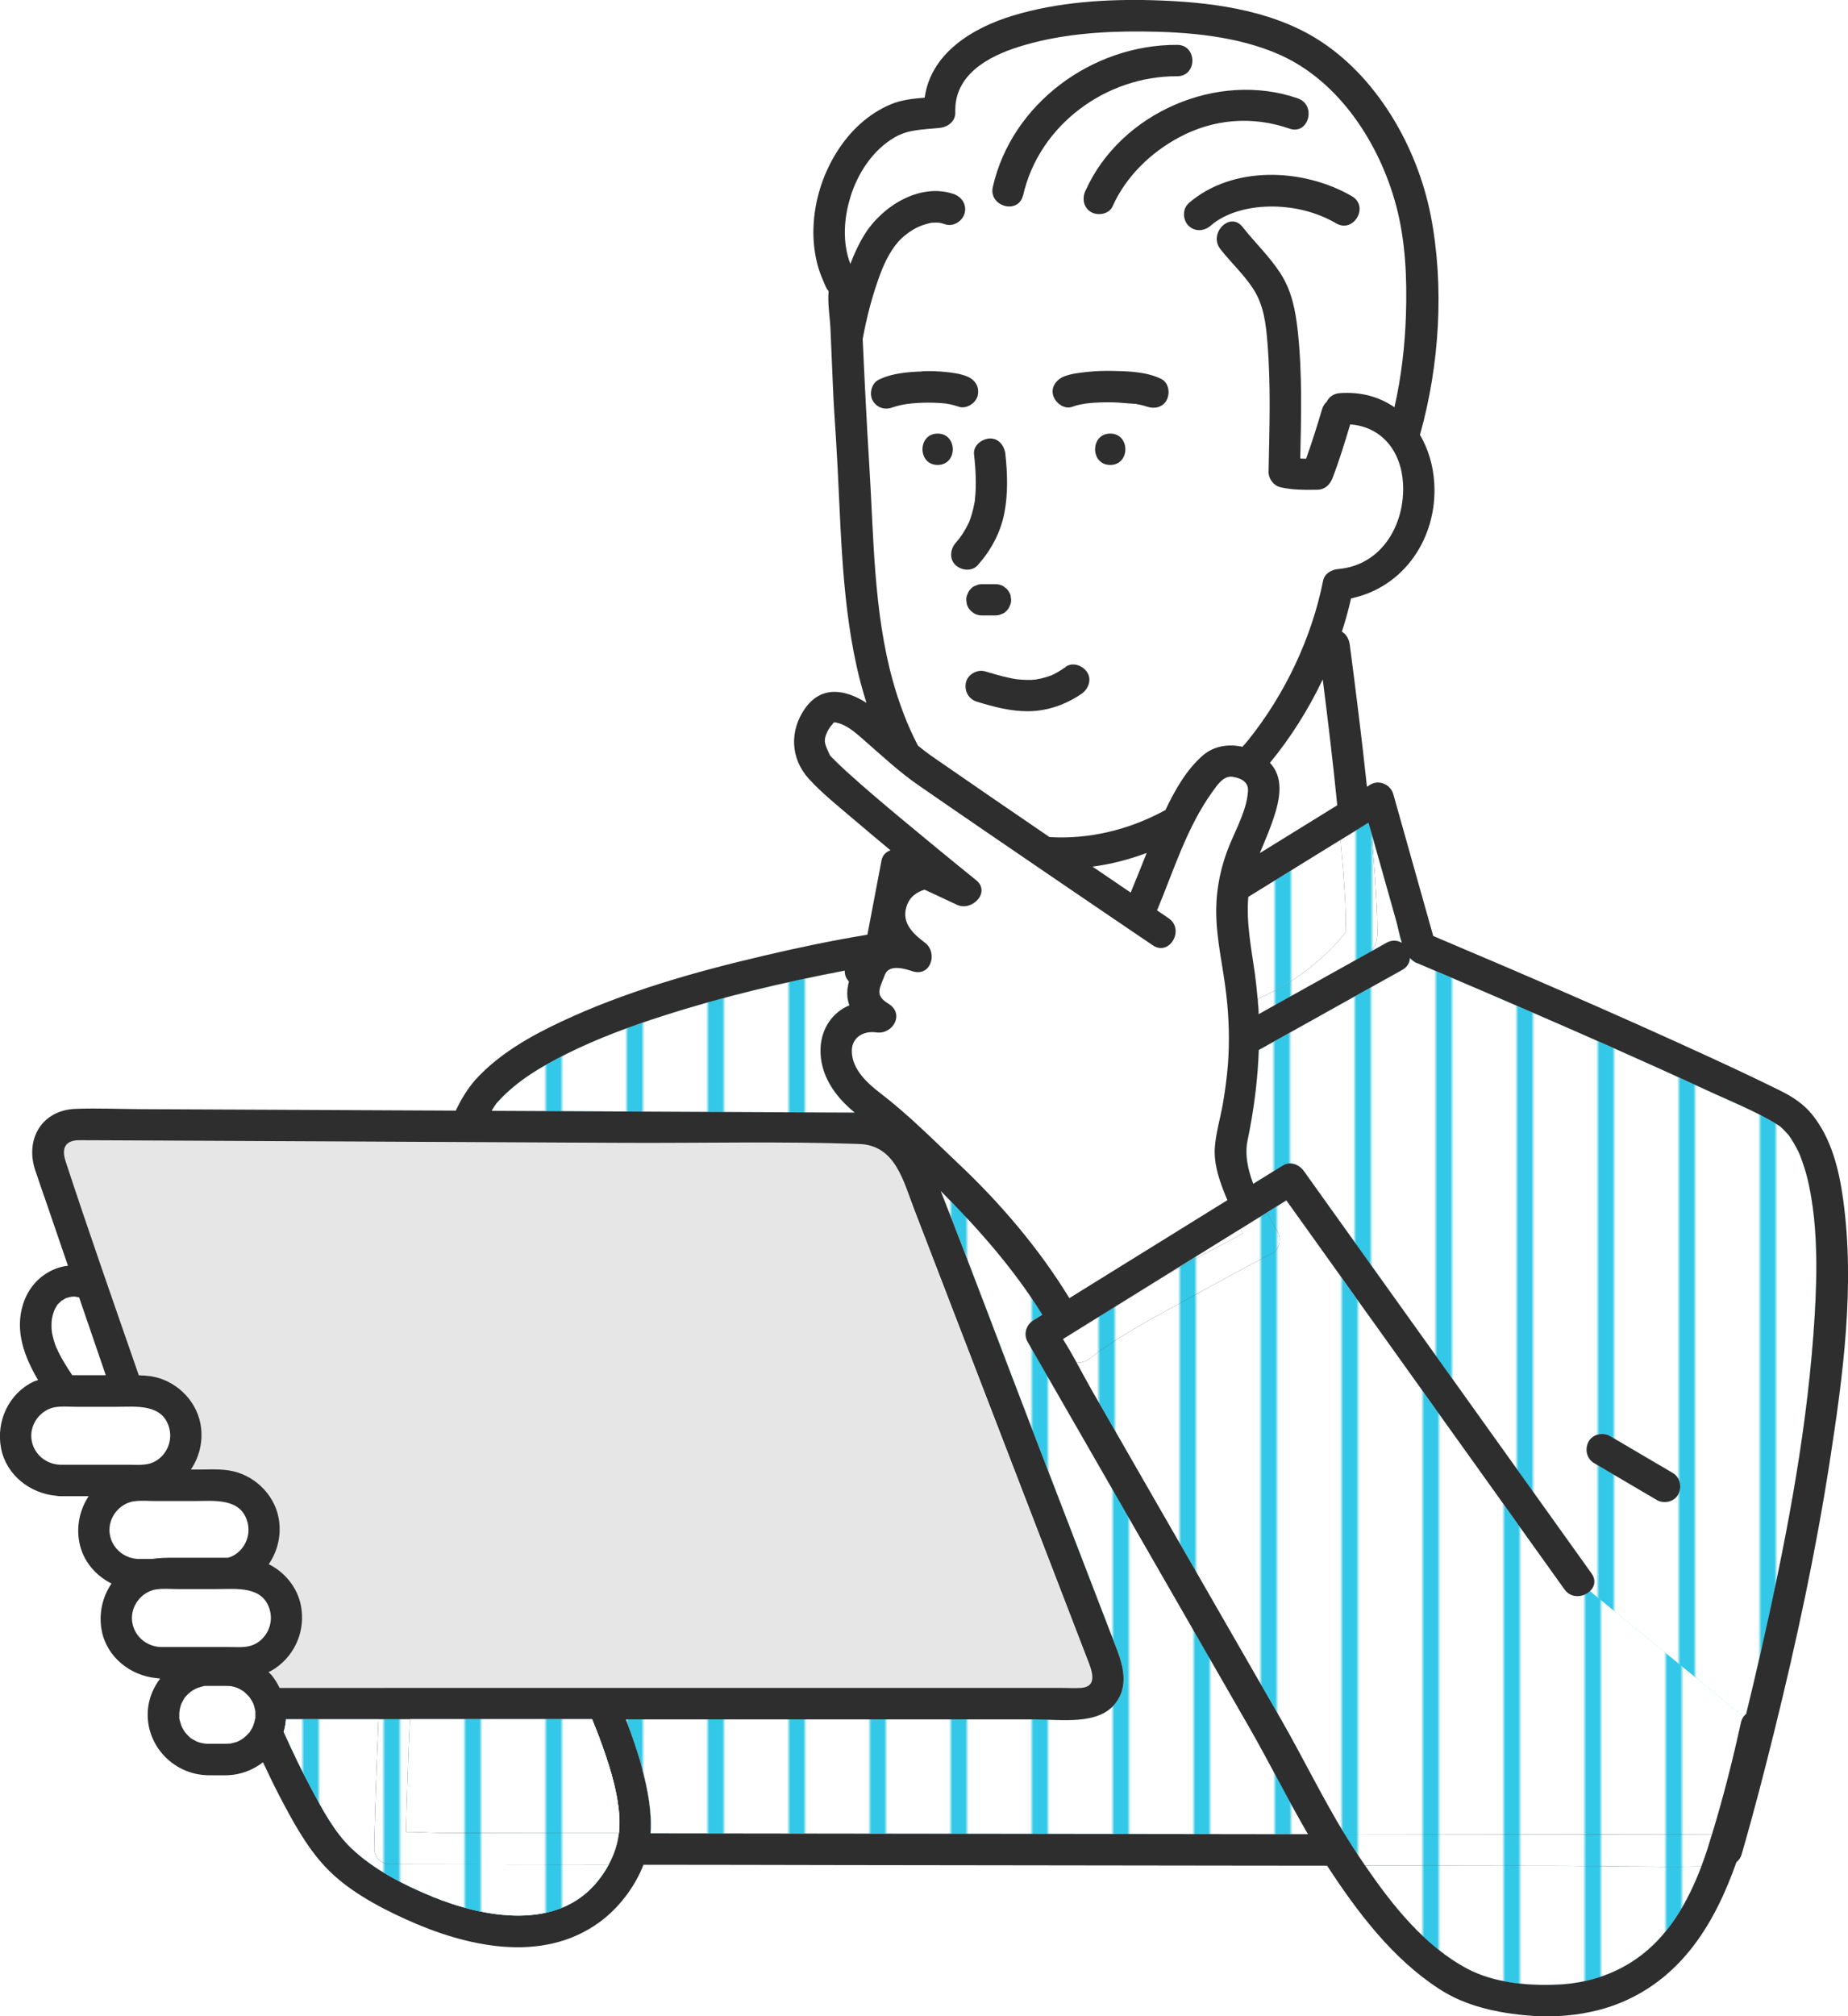 <?xml version="1.0" encoding="UTF-8"?>
<svg id="_レイヤー_2" data-name="レイヤー 2" xmlns="http://www.w3.org/2000/svg" xmlns:xlink="http://www.w3.org/1999/xlink" viewBox="0 0 176.79 192.79">
  <defs>
    <style>
      .cls-1 {
        fill: url(#_新規パターンスウォッチ_6-7);
      }

      .cls-1, .cls-2, .cls-3, .cls-4, .cls-5, .cls-6, .cls-7, .cls-8, .cls-9, .cls-10, .cls-11, .cls-12, .cls-13, .cls-14, .cls-15, .cls-16, .cls-17, .cls-18, .cls-19, .cls-20, .cls-21 {
        stroke-width: 0px;
      }

      .cls-2 {
        fill: #2e2e2e;
      }

      .cls-3 {
        fill: url(#_新規パターンスウォッチ_6-2);
      }

      .cls-4 {
        fill: url(#_新規パターンスウォッチ_6-10);
      }

      .cls-5 {
        fill: #e6e6e6;
      }

      .cls-6 {
        fill: url(#_新規パターンスウォッチ_6-8);
      }

      .cls-7, .cls-22 {
        fill: none;
      }

      .cls-22 {
        stroke: #33c8e7;
        stroke-miterlimit: 10;
        stroke-width: 5px;
      }

      .cls-8 {
        fill: #fff;
      }

      .cls-9 {
        fill: url(#_新規パターンスウォッチ_6-4);
      }

      .cls-10 {
        fill: url(#_新規パターンスウォッチ_6-12);
      }

      .cls-11 {
        fill: url(#_新規パターンスウォッチ_6-14);
      }

      .cls-12 {
        fill: url(#_新規パターンスウォッチ_6-6);
      }

      .cls-13 {
        fill: url(#_新規パターンスウォッチ_6-15);
      }

      .cls-14 {
        fill: url(#_新規パターンスウォッチ_6-16);
      }

      .cls-15 {
        fill: url(#_新規パターンスウォッチ_6-13);
      }

      .cls-16 {
        fill: #33c8e7;
      }

      .cls-17 {
        fill: url(#_新規パターンスウォッチ_6);
      }

      .cls-18 {
        fill: url(#_新規パターンスウォッチ_6-9);
      }

      .cls-19 {
        fill: url(#_新規パターンスウォッチ_6-5);
      }

      .cls-20 {
        fill: url(#_新規パターンスウォッチ_6-11);
      }

      .cls-21 {
        fill: url(#_新規パターンスウォッチ_6-3);
      }
    </style>
    <pattern id="_新規パターンスウォッチ_6" data-name="新規パターンスウォッチ 6" x="0" y="0" width="25" height="25" patternTransform="translate(-4446.02 -9000.51) rotate(-90) scale(.31)" patternUnits="userSpaceOnUse" viewBox="0 0 25 25">
      <g>
        <rect class="cls-7" width="25" height="25"/>
        <rect class="cls-8" x="24.29" y="24.29" width="26.43" height="26.43"/>
        <rect class="cls-8" x="-.71" y="24.29" width="26.43" height="26.43"/>
        <rect class="cls-8" x="-25.71" y="24.29" width="26.43" height="26.43"/>
        <g>
          <rect class="cls-8" x="24.29" y="-.71" width="26.43" height="26.43"/>
          <line class="cls-22" x1="23.61" y1="12.5" x2="51.39" y2="12.5"/>
        </g>
        <g>
          <rect class="cls-8" x="-.71" y="-.71" width="26.43" height="26.43"/>
          <line class="cls-22" x1="-1.39" y1="12.5" x2="26.39" y2="12.5"/>
        </g>
        <g>
          <rect class="cls-8" x="-25.71" y="-.71" width="26.43" height="26.43"/>
          <line class="cls-22" x1="-26.39" y1="12.5" x2="1.39" y2="12.5"/>
        </g>
        <rect class="cls-8" x="24.29" y="-25.71" width="26.43" height="26.43"/>
        <rect class="cls-8" x="-.71" y="-25.71" width="26.43" height="26.43"/>
        <rect class="cls-8" x="-25.71" y="-25.71" width="26.43" height="26.43"/>
      </g>
    </pattern>
    <pattern id="_新規パターンスウォッチ_6-2" data-name="新規パターンスウォッチ 6" patternTransform="translate(-4438.17 -9003.65) rotate(-90) scale(.31)" xlink:href="#_新規パターンスウォッチ_6"/>
    <pattern id="_新規パターンスウォッチ_6-3" data-name="新規パターンスウォッチ 6" patternTransform="translate(-4438.17 -9003.65) rotate(-90) scale(.31)" xlink:href="#_新規パターンスウォッチ_6"/>
    <pattern id="_新規パターンスウォッチ_6-4" data-name="新規パターンスウォッチ 6" patternTransform="translate(-4438.17 -9003.65) rotate(-90) scale(.31)" xlink:href="#_新規パターンスウォッチ_6"/>
    <pattern id="_新規パターンスウォッチ_6-5" data-name="新規パターンスウォッチ 6" patternTransform="translate(-4438.17 -9003.65) rotate(-90) scale(.31)" xlink:href="#_新規パターンスウォッチ_6"/>
    <pattern id="_新規パターンスウォッチ_6-6" data-name="新規パターンスウォッチ 6" patternTransform="translate(-4438.17 -9003.65) rotate(-90) scale(.31)" xlink:href="#_新規パターンスウォッチ_6"/>
    <pattern id="_新規パターンスウォッチ_6-7" data-name="新規パターンスウォッチ 6" patternTransform="translate(-4439.52 -8999.24) rotate(-90) scale(.31)" xlink:href="#_新規パターンスウォッチ_6"/>
    <pattern id="_新規パターンスウォッチ_6-8" data-name="新規パターンスウォッチ 6" patternTransform="translate(-4438.17 -9003.65) rotate(-90) scale(.31)" xlink:href="#_新規パターンスウォッチ_6"/>
    <pattern id="_新規パターンスウォッチ_6-9" data-name="新規パターンスウォッチ 6" patternTransform="translate(-4439.52 -8999.24) rotate(-90) scale(.31)" xlink:href="#_新規パターンスウォッチ_6"/>
    <pattern id="_新規パターンスウォッチ_6-10" data-name="新規パターンスウォッチ 6" patternTransform="translate(-4439.52 -8999.24) rotate(-90) scale(.31)" xlink:href="#_新規パターンスウォッチ_6"/>
    <pattern id="_新規パターンスウォッチ_6-11" data-name="新規パターンスウォッチ 6" patternTransform="translate(-4439.52 -8999.24) rotate(-90) scale(.31)" xlink:href="#_新規パターンスウォッチ_6"/>
    <pattern id="_新規パターンスウォッチ_6-12" data-name="新規パターンスウォッチ 6" patternTransform="translate(-4439.52 -8999.24) rotate(-90) scale(.31)" xlink:href="#_新規パターンスウォッチ_6"/>
    <pattern id="_新規パターンスウォッチ_6-13" data-name="新規パターンスウォッチ 6" patternTransform="translate(-4438.17 -9003.65) rotate(-90) scale(.31)" xlink:href="#_新規パターンスウォッチ_6"/>
    <pattern id="_新規パターンスウォッチ_6-14" data-name="新規パターンスウォッチ 6" patternTransform="translate(-4438.17 -9003.65) rotate(-90) scale(.31)" xlink:href="#_新規パターンスウォッチ_6"/>
    <pattern id="_新規パターンスウォッチ_6-15" data-name="新規パターンスウォッチ 6" patternTransform="translate(-4438.17 -9003.65) rotate(-90) scale(.31)" xlink:href="#_新規パターンスウォッチ_6"/>
    <pattern id="_新規パターンスウォッチ_6-16" data-name="新規パターンスウォッチ 6" patternTransform="translate(-4438.17 -9003.65) rotate(-90) scale(.31)" xlink:href="#_新規パターンスウォッチ_6"/>
  </defs>
  <g id="_レイヤー_1-2" data-name="レイヤー 1">
    <g>
      <path class="cls-5" d="M13.26,131.52c.37.01.75.03,1.11.08,2.32.34,4.33,2.19,4.78,4.52.3,1.57-.05,3.14-.91,4.41h.59c1,0,2.03-.07,3.02.08,2.32.34,4.33,2.19,4.78,4.52.3,1.59-.06,3.18-.94,4.45,1.55.78,2.75,2.24,3.08,3.97.44,2.31-.5,4.63-2.44,5.97-.22.15-.44.27-.66.38.09.09.18.16.26.25.33.39.59.82.8,1.26h74.91c.57,0,1.16.04,1.74,0,1.69-.12,1.01-1.74.6-2.79-3.67-9.52-7.33-19.04-11-28.56l-5.58-14.49c-1.01-2.63-1.77-6.05-5.24-6.17-7.53-.27-15.11-.07-22.65-.11-12.25-.06-24.5-.12-36.75-.18-4.15-.02-8.3-.04-12.45-.06-.92,0-1.84-.01-2.77-.01-1.3,0-1.74.71-1.32,2,2.25,6.86,4.64,13.67,7.01,20.48Z"/>
      <path class="cls-8" d="M10.11,131.52c-.09-.27-.19-.55-.28-.82-.76-2.21-1.52-4.42-2.27-6.62-.02-.01-.03-.02-.04-.02-.02,0-.04,0-.07,0-.02,0-.11-.02-.18-.04-.07,0-.16-.02-.19-.02-.1,0-.2,0-.29.02-.03.01-.15.03-.21.05-.11.03-.21.06-.32.1-.01,0,0,0-.01,0-.01,0-.02.01-.06.04-.12.07-.23.13-.34.21-.03.02-.03.02-.04.03,0,0,0,0-.02.03-.08.08-.16.16-.24.23-.03.03-.04.04-.06.05-.01.02-.03.05-.05.09-.07.11-.13.21-.19.33-.02.04-.06.12-.08.17-.09.25-.16.5-.21.76,0,.04,0,.04-.01.05,0,.05-.01.1-.01.15,0,.13-.01.26-.02.38,0,.15,0,.31.01.46,0,.02.02.21.03.27.01.07.04.23.05.25.03.15.07.3.11.45.08.28.17.56.28.82.33.8.93,1.74,1.49,2.6.04,0,.08,0,.12,0h3.09Z"/>
      <path class="cls-8" d="M104.53,82.87c1.21.82,2.43,1.65,3.64,2.47.53-1.26,1.02-2.52,1.53-3.79-1.67.62-3.4,1.07-5.17,1.31Z"/>
      <path class="cls-8" d="M121.48,72.93c.13.15.26.3.36.46,1.07,1.6.36,3.82-.23,5.46-.33.92-.73,1.81-1.09,2.7,2.47-1.52,4.93-3.05,7.4-4.57-.4-4.02-.88-8.02-1.39-12.03-1.36,2.87-3.07,5.57-5.05,7.97Z"/>
      <path class="cls-8" d="M128.25,89.72c.09-.11.43-.53.46-.57,0,0,0,0,0,0-.02-.44.04-.93.03-1.35-.04-1.51-.14-3.01-.25-4.52-.07-.99-.17-1.98-.26-2.97-1.44.89-2.88,1.78-4.31,2.66-1.5.93-3,1.85-4.5,2.78-.21,2.46.28,4.89.63,7.34.12.81.2,1.61.26,2.41,1.12-.49,2.2-1.07,3.23-1.73,1.75-1.12,3.35-2.48,4.71-4.06Z"/>
      <path class="cls-8" d="M91.22,18.56c.77.26,1.27,1.03,1.05,1.85-.21.75-1.08,1.31-1.85,1.05-.49-.17-.61-.18-1.09-.16-.19,0-.18,0-.45.06-.23.05-.46.12-.68.2-.65.24-1.41.73-1.95,1.23-.95.89-1.62,2.27-2.06,3.45-.75,2-1.3,4.1-1.67,6.19.18,4.01.38,8.01.63,12.02.43,6.86.4,13.99,2.25,20.65.59,2.11,1.37,4.23,2.41,6.21.4.33.79.64,1.21.93,3.78,2.62,7.57,5.22,11.37,7.81,1.86.12,3.75-.06,5.52-.46,1.96-.45,3.82-1.18,5.57-2.12.92-1.93,2.02-3.88,3.61-5.25,1.02-.88,2.44-1.1,3.76-.8.19-.22.39-.44.57-.66,3.49-4.37,6.06-9.76,7.15-15.24.13-.68.82-1.05,1.45-1.1,4.19-.36,6.42-4.31,6.19-8.21-.18-3.12-2.08-5.4-5.05-5.62-.52,1.73-1.05,3.46-1.7,5.15-.25.63-.73,1.09-1.45,1.1-1.18.02-2.41.03-3.56-.25-.63-.15-1.11-.81-1.1-1.45.08-4.13.23-8.27-.11-12.39-.15-1.82-.35-3.56-1.36-5.12-.9-1.38-2.13-2.51-3.14-3.8-1.18-1.5.93-3.64,2.12-2.12,1.17,1.49,2.58,2.81,3.61,4.41,1.1,1.69,1.45,3.54,1.67,5.52.44,4.05.33,8.14.24,12.21.19,0,.38.02.56.02.56-1.56,1.06-3.15,1.53-4.74.09-.3.24-.52.43-.69.22-.44.64-.79,1.26-.84,2.03-.15,3.8.37,5.23,1.35.66-2.89,1-5.84,1.1-8.8.11-3.52-.03-7.12-.95-10.53-1.58-5.86-5.41-11.83-11.11-14.37-4.05-1.8-8.82-2.2-13.22-2.23-3.93-.03-7.97.27-11.74,1.46-2.99.94-6.21,2.71-6.09,6.26.03.88-.72,1.42-1.5,1.5-1.69.17-3.01.15-4.31.91-2.1,1.23-3.53,3.46-4.24,5.74-.63,2.04-.77,4.35,0,6.37.37-.98.81-1.92,1.35-2.8,1.67-2.71,5.28-4.99,8.53-3.89ZM89.7,44.46c-1.93,0-1.93-3,0-3s1.93,3,0,3ZM104.02,64.31c.46.72.11,1.61-.54,2.05-1.51,1.04-3.28,1.66-5.13,1.67-1.67.01-3.3-.43-4.88-.91-.8-.25-1.23-1.03-1.05-1.85.18-.77,1.09-1.28,1.85-1.05.72.22,1.44.43,2.17.59.16.03.32.07.48.1.04,0,.28.04.36.06.31.03.62.06.94.06.16,0,.32,0,.48,0,.04,0,.27-.02.36-.03.35-.05.69-.13,1.02-.23.14-.04.28-.09.42-.14.17-.07.19-.07.06-.02.09-.04.19-.09.28-.13.4-.2.77-.43,1.14-.69.69-.48,1.64-.1,2.05.54ZM92.44,57.35c0-.21.04-.4.13-.58.06-.19.16-.35.31-.48.14-.15.3-.25.48-.31.18-.09.37-.14.58-.13h1.29c.27,0,.52.07.76.2.1.08.2.16.3.23.19.19.31.41.39.66.02.13.04.27.05.4,0,.21-.04.4-.13.58-.06.19-.16.35-.31.48-.14.15-.3.25-.48.31-.18.09-.37.14-.58.13h-1.29c-.27,0-.52-.07-.76-.2l-.3-.23c-.19-.19-.31-.41-.39-.66-.02-.13-.04-.27-.05-.4ZM106.4,38.48c-.77-.01-1.54.01-2.3.09-.08,0-.17.02-.25.03-.15.02-.3.05-.45.08-.27.06-.54.12-.79.22-.78.3-1.61-.33-1.85-1.05-.27-.82.32-1.57,1.05-1.85.71-.27,1.5-.35,2.24-.43.81-.08,1.63-.11,2.45-.09,1.5.03,3.19.08,4.56.75.75.37.89,1.38.54,2.05-.36.68-1.18.85-1.85.62,0,0-.01,0-.03,0-.05-.02-.11-.04-.16-.06-.13-.04-.25-.07-.38-.1-.14-.03-.27-.06-.41-.08-.06-.01-.13-.02-.19-.03-.73-.02-1.45-.13-2.18-.14ZM106.21,44.46c-1.93,0-1.93-3,0-3s1.93,3,0,3ZM129.35,18.77c1.67.97.16,3.57-1.51,2.59-1.94-1.13-4.18-1.65-6.42-1.61-1.99.03-4.15.56-5.59,1.83-.61.53-1.52.61-2.12,0-.55-.55-.61-1.59,0-2.12,4.2-3.67,11.02-3.38,15.65-.68ZM124.15,9.4c1.82.63,1.03,3.53-.8,2.89-3.53-1.23-7.27-.93-10.57.84-2.73,1.47-5.08,3.74-6.36,6.6-.33.74-1.41.91-2.05.54-.75-.44-.87-1.31-.54-2.05,3.33-7.46,12.64-11.49,20.31-8.82ZM94.99,17.87c1.82-8,9.55-13.62,17.64-13.58,1.93,0,1.93,3.01,0,3-6.82-.03-13.22,4.65-14.74,11.38-.43,1.88-3.32,1.08-2.89-.8ZM94.68,41.93c.87-.04,1.42.72,1.5,1.5.2,1.87.26,3.74-.09,5.59-.36,1.89-1.28,3.59-2.55,5.02-.56.63-1.55.52-2.12,0-.62-.57-.52-1.53,0-2.12.47-.53.85-1.1,1.24-1.89.02-.03.03-.06.04-.08.04-.09.07-.18.1-.27.06-.17.12-.35.17-.52.1-.35.19-.71.25-1.07.02-.1.03-.19.05-.29,0-.02,0-.04,0-.07.02-.19.04-.37.05-.56.03-.41.03-.82.03-1.23-.01-.84-.08-1.67-.17-2.51-.09-.84.76-1.47,1.5-1.5ZM93.52,37.85c-.17.74-1.11,1.33-1.85,1.05-.25-.1-.51-.17-.78-.22-.14-.03-.27-.05-.41-.07-.06,0-.12-.01-.17-.02-.67-.07-1.34-.08-2.02-.06-.34.01-.67.03-1.01.06-.16.01-.31.03-.47.05-.06,0-.13.02-.19.03-.25.04-.5.09-.75.16-.12.03-.23.06-.34.1-.12.04-.13.04-.09.02-.72.3-1.49.11-1.93-.57-.42-.65-.17-1.71.54-2.05,1.26-.62,2.76-.74,4.14-.79.72-.03,1.44-.01,2.16.06.71.07,1.44.16,2.11.42.79.3,1.24.99,1.05,1.85Z"/>
      <path class="cls-8" d="M108.58,38.62s0,0-.01,0c-.23-.04-.13,0,.01,0Z"/>
      <path class="cls-8" d="M79.39,72.22s.07.08.1.12c.49.49.98.97,1.49,1.43,1.61,1.47,3.29,2.87,4.96,4.28,2.46,2.06,4.93,4.09,7.43,6.1,1.43,1.15-.4,3.02-1.82,2.36-1.04-.48-2.07-.97-3.11-1.45-.72.23-1.36.66-1.65,1.39-.65,1.63.4,2.72,1.68,3.68,1.27.95.59,3.29-1.16,2.74-.59-.18-1.58-.51-2.2-.19-.42.22-.45.5-.64.96-.47,1.12-.63,1.62.52,2.33,1.56.96.44,2.96-1.16,2.74-1.28-.18-2.39.51-2.35,1.87.06,1.67,1.46,2.97,2.69,3.91,2.68,2.05,5.07,4.47,7.52,6.78,3.97,3.74,7.71,8.11,10.6,12.85,5.04-3.12,10.08-6.24,15.12-9.37-.68-1.6-1.33-3.37-1.2-5.08.11-1.41.54-2.81.78-4.21.21-1.22.37-2.45.47-3.68.17-2.24.1-4.49-.16-6.72-.3-2.64-.96-5.26-.96-7.93,0-2.26.47-4.45,1.35-6.52.65-1.54,1.6-3.3,1.69-5,.04-.77-.52-1.19-1.47-1.34-.89-.14-1.5.83-1.96,1.47-2.43,3.38-3.67,7.48-5.27,11.3.37.25.73.5,1.1.75,1.59,1.08.09,3.68-1.51,2.59-3.11-2.11-6.21-4.22-9.32-6.33-4.37-2.98-8.74-5.95-13.09-8.97-1.81-1.26-3.35-2.69-5.01-4.14-.77-.67-1.74-1.6-2.77-1.83-.34-.07-.23-.09-.45.1-.36.32-.78,1.13-.75,1.65.03.43.34.98.49,1.34,0,0,0,0,0,0Z"/>
      <path class="cls-8" d="M118.9,117.94c-.07-.14-.16-.29-.23-.43-2.37,1.47-4.75,2.94-7.12,4.41.33-.18.67-.37,1-.55,2.1-1.17,4.22-2.31,6.35-3.43Z"/>
      <path class="cls-8" d="M5.75,140.07h6.54c.76,0,1.61.09,2.32-.22,1.25-.54,1.9-1.95,1.57-3.25-.62-2.42-3.22-2.07-5.14-2.07h-3.71c-.67,0-1.42-.08-2.08.04-1.38.25-2.4,1.56-2.28,2.96.13,1.45,1.34,2.51,2.77,2.55Z"/>
      <path class="cls-8" d="M13.24,149.07h1.26c.7-.1,1.42-.12,2.16-.12h4.33c.27,0,.53,0,.8,0,.11-.03.22-.05.32-.1,1.25-.55,1.9-1.95,1.57-3.25-.62-2.42-3.22-2.07-5.14-2.07h-3.71c-.67,0-1.42-.08-2.08.04-1.38.25-2.4,1.56-2.28,2.96.13,1.45,1.34,2.51,2.77,2.55Z"/>
      <path class="cls-8" d="M15.38,157.5h6.54c.76,0,1.61.09,2.32-.22,1.25-.55,1.9-1.95,1.57-3.25-.62-2.42-3.22-2.07-5.14-2.07h-3.71c-.67,0-1.42-.08-2.08.04-1.38.25-2.4,1.56-2.28,2.96.13,1.45,1.34,2.51,2.77,2.55Z"/>
      <path class="cls-8" d="M22.74,166.54s.02,0,0,0h0Z"/>
      <path class="cls-8" d="M22,166.74c-.06.01-.09.02,0,0h0Z"/>
      <path class="cls-8" d="M24.4,163.61s-.01-.04-.02-.08c-.03-.13-.06-.27-.1-.4,0,0-.05-.13-.07-.21-.04-.07-.09-.2-.09-.19-.06-.12-.14-.23-.21-.35-.01-.02-.02-.03-.03-.05-.16-.2-.35-.38-.54-.55-.02-.02-.04-.04-.05-.05-.02,0-.04-.02-.07-.04-.12-.07-.23-.14-.35-.21,0,0-.12-.05-.19-.09-.08-.03-.21-.08-.21-.07-.13-.04-.27-.07-.4-.1-.02,0-.02,0-.04,0-.16-.01-.31-.02-.47-.02-.56,0-1.11,0-1.67,0-.1,0-.2,0-.29,0-.04,0-.06,0-.09,0-.02,0-.04.01-.07.02-.2.05-.38.1-.57.17-.06.03-.2.09-.22.1-.08.04-.16.09-.23.13-.02.01-.17.12-.21.14-.08.06-.15.13-.23.2-.1.09-.18.19-.28.29-.02.03-.04.04-.05.05,0,.02-.02.04-.04.07-.1.17-.2.34-.28.51-.02.06-.08.21-.08.23-.03.09-.05.18-.07.27,0,.03-.03.22-.04.26,0,.11-.02.21-.02.32,0,.54,0-.25,0,.29,0,.04,0,.06,0,.08,0,.02.01.04.02.08.05.2.1.38.17.57.03.06.09.2.1.22.04.08.09.16.13.23.01.02.12.17.14.21.06.08.13.15.2.23.09.1.19.18.29.28.02.02.04.04.05.05.02,0,.04.02.07.04.17.1.34.2.51.28.06.02.21.08.23.08.09.03.18.05.27.07.03,0,.22.03.26.04.11,0,.21.01.32.02.58,0,1.16,0,1.73,0,.14,0,.27,0,.41-.02.02,0,.02,0,.04-.01.18-.05.35-.1.53-.14.03,0,.03,0,.05-.01.15-.07.31-.15.45-.24.02,0,.13-.09.19-.13.19-.15.36-.33.52-.5.02-.02.04-.04.05-.05,0-.02.02-.04.04-.07.07-.12.14-.23.21-.35,0,0,.05-.12.09-.19.03-.08.08-.21.07-.21.04-.13.07-.27.1-.4,0-.02,0-.03.01-.05,0-.01,0-.02,0-.04.02-.22,0-.43,0-.64,0-.04,0-.06,0-.08Z"/>
      <path class="cls-8" d="M22,161.21c-.09-.02-.06-.01,0,0h0Z"/>
      <path class="cls-16" d="M167.05,163.9c.47-1.93.93-3.86,1.37-5.8,2.29-10.03,4.3-20.21,5.06-30.48.32-4.26.49-8.85-.18-12.96-.14-.85-.31-1.7-.54-2.53-.19-.68-.5-1.57-.68-1.93-.25-.53-.73-1.35-.95-1.63-.02-.03-.41-.46-.6-.64-.1-.09-.2-.18-.31-.27.04.04.09.05-.16-.1-2.16-1.34-4.63-2.3-6.93-3.37-3.07-1.42-6.16-2.81-9.25-4.18-5.25-2.33-10.52-4.61-15.81-6.85-.69-.29-1.38-.59-2.08-.88-.12-.05-.24-.1-.35-.15-.07-.03-.14-.05-.2-.08-.22-.11-.4-.27-.56-.44-.02.43-.23.86-.73,1.14-.85.47-1.7.95-2.55,1.42-3.73,2.08-7.46,4.16-11.18,6.24-.1,2.88-.47,5.75-1.08,8.68-.27,1.29.03,2.72.55,4.12.94-.58,1.87-1.16,2.81-1.74.74-.46,1.59-.11,2.05.54,1.14,1.59,2.27,3.18,3.41,4.77,4.92,6.88,9.84,13.76,14.77,20.65,3.11,4.34,6.21,8.68,9.32,13.03.46.65.29,1.28-.15,1.7l14.69,12c.07-.1.16-.18.25-.25ZM160.55,142.89c-.38.72-1.38.94-2.05.54-2-1.17-3.99-2.34-5.99-3.52-.72-.42-.92-1.33-.54-2.05.38-.72,1.38-.94,2.05-.54,2,1.17,3.99,2.34,5.99,3.52.72.42.92,1.33.54,2.05Z"/>
      <path class="cls-17" d="M167.05,163.9c.47-1.93.93-3.86,1.37-5.8,2.29-10.03,4.3-20.21,5.06-30.48.32-4.26.49-8.85-.18-12.96-.14-.85-.31-1.7-.54-2.53-.19-.68-.5-1.57-.68-1.93-.25-.53-.73-1.35-.95-1.63-.02-.03-.41-.46-.6-.64-.1-.09-.2-.18-.31-.27.04.04.09.05-.16-.1-2.16-1.34-4.63-2.3-6.93-3.37-3.07-1.42-6.16-2.81-9.25-4.18-5.25-2.33-10.52-4.61-15.81-6.85-.69-.29-1.38-.59-2.08-.88-.12-.05-.24-.1-.35-.15-.07-.03-.14-.05-.2-.08-.22-.11-.4-.27-.56-.44-.02.43-.23.86-.73,1.14-.85.47-1.7.95-2.55,1.42-3.73,2.08-7.46,4.16-11.18,6.24-.1,2.88-.47,5.75-1.08,8.68-.27,1.29.03,2.72.55,4.12.94-.58,1.87-1.16,2.81-1.74.74-.46,1.59-.11,2.05.54,1.14,1.59,2.27,3.18,3.41,4.77,4.92,6.88,9.84,13.76,14.77,20.65,3.11,4.34,6.21,8.68,9.32,13.03.46.65.29,1.28-.15,1.7l14.69,12c.07-.1.16-.18.25-.25ZM160.55,142.89c-.38.72-1.38.94-2.05.54-2-1.17-3.99-2.34-5.99-3.52-.72-.42-.92-1.33-.54-2.05.38-.72,1.38-.94,2.05-.54,2,1.17,3.99,2.34,5.99,3.52.72.42.92,1.33.54,2.05Z"/>
      <path class="cls-16" d="M79.46,106.38c.77,0,1.54,0,2.31.01-1.41-1.16-2.62-2.61-3.08-4.41-.43-1.66-.17-3.46,1.01-4.76.46-.51.99-.86,1.56-1.09-.09-.25-.16-.52-.19-.81-.05-.52.02-1,.15-1.47-.31-.29-.43-.67-.4-1.04-5.85,1.11-11.67,2.49-17.34,4.31-3.16,1.01-6.29,2.16-9.26,3.64-2.41,1.2-4.8,2.61-6.62,4.62-.08.09-.12.13-.13.15-.01.02-.03.04-.07.1-.1.15-.21.3-.3.46-.03.04-.05.09-.07.13,6.59.03,13.18.06,19.77.1,4.22.02,8.44.04,12.66.06Z"/>
      <path class="cls-3" d="M79.46,106.38c.77,0,1.54,0,2.31.01-1.41-1.16-2.62-2.61-3.08-4.41-.43-1.66-.17-3.46,1.01-4.76.46-.51.99-.86,1.56-1.09-.09-.25-.16-.52-.19-.81-.05-.52.02-1,.15-1.47-.31-.29-.43-.67-.4-1.04-5.85,1.11-11.67,2.49-17.34,4.31-3.16,1.01-6.29,2.16-9.26,3.64-2.41,1.2-4.8,2.61-6.62,4.62-.08.09-.12.13-.13.15-.01.02-.03.04-.07.1-.1.15-.21.3-.3.46-.03.04-.05.09-.07.13,6.59.03,13.18.06,19.77.1,4.22.02,8.44.04,12.66.06Z"/>
      <path class="cls-16" d="M134.11,90.17c-.23-.71-.36-1.47-.54-2.11-.79-2.81-1.59-5.63-2.38-8.44.17,1.89.32,3.77.43,5.66.07,1.16.13,2.32.13,3.49,0,.53.03,1.11-.22,1.59-.11.22-.26.43-.41.64l1.51-.85c.54-.3,1.06-.24,1.47.01Z"/>
      <path class="cls-21" d="M134.11,90.17c-.23-.71-.36-1.47-.54-2.11-.79-2.81-1.59-5.63-2.38-8.44.17,1.89.32,3.77.43,5.66.07,1.16.13,2.32.13,3.49,0,.53.03,1.11-.22,1.59-.11.22-.26.43-.41.64l1.51-.85c.54-.3,1.06-.24,1.47.01Z"/>
      <path class="cls-16" d="M84.91,175.33c12.32.02,24.64.03,36.96.05,1.09,0,2.18,0,3.27,0-1.98-3.4-3.73-6.92-5.69-10.34-4.21-7.32-8.42-14.64-12.63-21.96-2.83-4.93-5.67-9.85-8.5-14.78-.41-.72-.15-1.62.54-2.05.29-.18.58-.36.87-.54-2.7-4.35-6.1-8.22-9.73-11.84,3.01,7.6,5.86,15.27,8.79,22.9,2.08,5.4,4.16,10.8,6.24,16.2.6,1.55,1.19,3.09,1.79,4.64.66,1.71,1.15,3.59-.07,5.21-1.62,2.17-5.31,1.58-7.71,1.58h-39.16c.6,1.56,1.14,3.14,1.58,4.75.53,1.97.93,4.08.79,6.14,7.56.01,15.11.02,22.67.03Z"/>
      <path class="cls-9" d="M84.91,175.33c12.32.02,24.64.03,36.96.05,1.09,0,2.18,0,3.27,0-1.98-3.4-3.73-6.92-5.69-10.34-4.21-7.32-8.42-14.64-12.63-21.96-2.83-4.93-5.67-9.85-8.5-14.78-.41-.72-.15-1.62.54-2.05.29-.18.58-.36.87-.54-2.7-4.35-6.1-8.22-9.73-11.84,3.01,7.6,5.86,15.27,8.79,22.9,2.08,5.4,4.16,10.8,6.24,16.2.6,1.55,1.19,3.09,1.79,4.64.66,1.71,1.15,3.59-.07,5.21-1.62,2.17-5.31,1.58-7.71,1.58h-39.16c.6,1.56,1.14,3.14,1.58,4.75.53,1.97.93,4.08.79,6.14,7.56.01,15.11.02,22.67.03Z"/>
      <path class="cls-19" d="M128.25,89.72c.09-.11.43-.53.46-.57,0,0,0,0,0,0-.02-.44.04-.93.03-1.35-.04-1.51-.14-3.01-.25-4.52-.07-.99-.17-1.98-.26-2.97-1.44.89-2.88,1.78-4.31,2.66-1.5.93-3,1.85-4.5,2.78-.21,2.46.28,4.89.63,7.34.12.81.2,1.61.26,2.41,1.12-.49,2.2-1.07,3.23-1.73,1.75-1.12,3.35-2.48,4.71-4.06Z"/>
      <path class="cls-2" d="M131.76,88.76c0-1.16-.06-2.33-.13-3.49-.11-1.89-.26-3.78-.43-5.66-.09-.32-.18-.63-.27-.95-.9.55-1.8,1.11-2.69,1.66.09.99.18,1.98.26,2.97.11,1.5.21,3.01.25,4.52.01.42-.05.9-.03,1.35,0,0,0,0,0,0-.03.03-.37.46-.46.57-1.36,1.57-2.96,2.93-4.71,4.06-1.04.66-2.12,1.24-3.23,1.73.04.49.08.98.1,1.47,3.57-1.99,7.14-3.99,10.72-5.98.15-.21.3-.43.41-.64.25-.49.22-1.06.22-1.59Z"/>
      <path class="cls-12" d="M131.76,88.76c0-1.16-.06-2.33-.13-3.49-.11-1.89-.26-3.78-.43-5.66-.09-.32-.18-.63-.27-.95-.9.55-1.8,1.11-2.69,1.66.09.99.18,1.98.26,2.97.11,1.5.21,3.01.25,4.52.01.42-.05.9-.03,1.35,0,0,0,0,0,0-.03.03-.37.46-.46.57-1.36,1.57-2.96,2.93-4.71,4.06-1.04.66-2.12,1.24-3.23,1.73.04.49.08.98.1,1.47,3.57-1.99,7.14-3.99,10.72-5.98.15-.21.3-.43.41-.64.25-.49.22-1.06.22-1.59Z"/>
      <path class="cls-2" d="M97.88,18.67c1.53-6.73,7.93-11.41,14.74-11.38,1.93,0,1.93-2.99,0-3-8.09-.04-15.82,5.58-17.64,13.58-.43,1.88,2.46,2.68,2.89.8Z"/>
      <path class="cls-2" d="M103.84,18.23c-.33.74-.21,1.61.54,2.05.64.37,1.72.21,2.05-.54,1.28-2.85,3.62-5.13,6.36-6.6,3.3-1.78,7.03-2.07,10.57-.84,1.83.64,2.61-2.26.8-2.89-7.67-2.67-16.98,1.37-20.31,8.82Z"/>
      <path class="cls-2" d="M113.7,19.46c-.61.53-.55,1.58,0,2.12.61.61,1.51.53,2.12,0,1.44-1.26,3.6-1.79,5.59-1.83,2.24-.04,4.48.48,6.42,1.61,1.67.97,3.18-1.62,1.51-2.59-4.63-2.7-11.44-2.99-15.65.68Z"/>
      <path class="cls-16" d="M149.02,189.77c2.68-.12,5.27-.91,7.48-2.44,3.06-2.12,4.95-5.42,6.25-8.85-4.42.08-8.85-.06-13.26-.06l-18.9-.03c2.6,3.81,5.72,7.73,9.82,9.89,2.55,1.34,5.77,1.62,8.61,1.49Z"/>
      <path class="cls-1" d="M149.02,189.77c2.68-.12,5.27-.91,7.48-2.44,3.06-2.12,4.95-5.42,6.25-8.85-4.42.08-8.85-.06-13.26-.06l-18.9-.03c2.6,3.81,5.72,7.73,9.82,9.89,2.55,1.34,5.77,1.62,8.61,1.49Z"/>
      <path class="cls-16" d="M163.76,175.44c1.09-3.52,1.99-7.12,2.78-10.72.05-.23.14-.42.25-.57l-14.69-12c-.62.59-1.79.73-2.44-.18-1.14-1.59-2.27-3.18-3.41-4.77-4.92-6.88-9.84-13.76-14.77-20.65-2.81-3.92-5.61-7.85-8.42-11.77-.59.37-1.18.73-1.77,1.1-.04.02-.07.05-.11.07.35.66.72,1.28,1.04,1.85.39.68.18,1.68-.54,2.05-2.47,1.29-4.93,2.62-7.37,3.97-3.33,1.84-7.28,3.87-10.08,6.08-.34.27-.8.43-1.24.41.5.92.99,1.85,1.51,2.74,2.06,3.58,4.12,7.16,6.18,10.75,3.94,6.85,7.89,13.71,11.83,20.56,2.1,3.65,3.93,7.43,6.12,11.03,7.93.01,15.86.02,23.8.03,3.77,0,7.55.01,11.32.02Z"/>
      <path class="cls-6" d="M163.76,175.44c1.09-3.52,1.99-7.12,2.78-10.72.05-.23.14-.42.25-.57l-14.69-12c-.62.59-1.79.73-2.44-.18-1.14-1.59-2.27-3.18-3.41-4.77-4.92-6.88-9.84-13.76-14.77-20.65-2.81-3.92-5.61-7.85-8.42-11.77-.59.37-1.18.73-1.77,1.1-.04.02-.07.05-.11.07.35.66.72,1.28,1.04,1.85.39.68.18,1.68-.54,2.05-2.47,1.29-4.93,2.62-7.37,3.97-3.33,1.84-7.28,3.87-10.08,6.08-.34.27-.8.43-1.24.41.5.92.99,1.85,1.51,2.74,2.06,3.58,4.12,7.16,6.18,10.75,3.94,6.85,7.89,13.71,11.83,20.56,2.1,3.65,3.93,7.43,6.12,11.03,7.93.01,15.86.02,23.8.03,3.77,0,7.55.01,11.32.02Z"/>
      <path class="cls-18" d="M163.76,175.44c1.09-3.52,1.99-7.12,2.78-10.72.05-.23.14-.42.25-.57l-14.69-12c-.62.59-1.79.73-2.44-.18-1.14-1.59-2.27-3.18-3.41-4.77-4.92-6.88-9.84-13.76-14.77-20.65-2.81-3.92-5.61-7.85-8.42-11.77-.59.37-1.18.73-1.77,1.1-.04.02-.07.05-.11.07.35.66.72,1.28,1.04,1.85.39.68.18,1.68-.54,2.05-2.47,1.29-4.93,2.62-7.37,3.97-3.33,1.84-7.28,3.87-10.08,6.08-.34.27-.8.43-1.24.41.5.92.99,1.85,1.51,2.74,2.06,3.58,4.12,7.16,6.18,10.75,3.94,6.85,7.89,13.71,11.83,20.56,2.1,3.65,3.93,7.43,6.12,11.03,7.93.01,15.86.02,23.8.03,3.77,0,7.55.01,11.32.02Z"/>
      <path class="cls-2" d="M162.75,178.48c.21-.54.4-1.09.58-1.64.15-.47.29-.94.43-1.41-3.77,0-7.55-.01-11.32-.02-7.93-.01-15.86-.02-23.8-.03.4.66.82,1.32,1.25,1.97.23.34.46.69.7,1.03l18.9.03c4.41,0,8.85.14,13.26.06Z"/>
      <path class="cls-4" d="M162.75,178.48c.21-.54.4-1.09.58-1.64.15-.47.29-.94.43-1.41-3.77,0-7.55-.01-11.32-.02-7.93-.01-15.86-.02-23.8-.03.4.66.82,1.32,1.25,1.97.23.34.46.69.7,1.03l18.9.03c4.41,0,8.85.14,13.26.06Z"/>
      <path class="cls-20" d="M118.9,117.94c-.07-.14-.16-.29-.23-.43-2.37,1.47-4.75,2.94-7.12,4.41.33-.18.67-.37,1-.55,2.1-1.17,4.22-2.31,6.35-3.43Z"/>
      <path class="cls-2" d="M114.32,123.82c2.44-1.35,4.9-2.68,7.37-3.97.72-.38.93-1.38.54-2.05-.33-.57-.69-1.19-1.04-1.85-.84.52-1.68,1.04-2.51,1.56.07.15.16.29.23.43-2.13,1.12-4.24,2.26-6.35,3.43-.33.18-.67.37-1,.55-3.29,2.04-6.58,4.08-9.87,6.12.46.74.9,1.5,1.32,2.27.44.02.9-.14,1.24-.41,2.8-2.21,6.74-4.23,10.08-6.08Z"/>
      <path class="cls-10" d="M114.32,123.82c2.44-1.35,4.9-2.68,7.37-3.97.72-.38.93-1.38.54-2.05-.33-.57-.69-1.19-1.04-1.85-.84.52-1.68,1.04-2.51,1.56.07.15.16.29.23.43-2.13,1.12-4.24,2.26-6.35,3.43-.33.18-.67.37-1,.55-3.29,2.04-6.58,4.08-9.87,6.12.46.74.9,1.5,1.32,2.27.44.02.9-.14,1.24-.41,2.8-2.21,6.74-4.23,10.08-6.08Z"/>
      <path class="cls-2" d="M166.15,178.04c.21-.19.38-.43.46-.71,1.14-3.92,2.16-7.87,3.14-11.83,2.1-8.48,3.94-17.03,5.28-25.66,1.28-8.23,2.45-16.88,1.29-25.19-.39-2.83-1.12-5.78-2.94-8.05-.85-1.06-1.9-1.73-3.11-2.33-2.37-1.17-4.76-2.29-7.16-3.39-8.6-3.95-17.29-7.7-26-11.38-1.27-4.52-2.55-9.05-3.82-13.57-.26-.91-1.37-1.41-2.2-.9-.11.07-.21.13-.32.2-.48-4.53-1.05-9.05-1.64-13.56-.08-.59-.35-1.03-.76-1.27.35-1.06.64-2.12.88-3.18,5.06-1.06,8.27-5.78,7.96-11.02-.1-1.7-.58-3.28-1.37-4.62,0-.01,0-.02.01-.03,1.86-6.62,2.34-14.18,1.02-20.95-1.29-6.58-5.19-13.39-11-16.95C121.28.85,115.51.17,110.24.02c-4.44-.12-9.06.18-13.33,1.47-3.94,1.19-7.87,3.64-8.45,7.85-1.09.09-2.18.2-3.18.61-2.25.92-4.05,2.66-5.31,4.72-1.31,2.13-2.07,4.63-2.15,7.12-.04,1.13.08,2.28.35,3.38.15.61.37,1.19.62,1.76.11.25.22.58.39.8.04.05.06.08.09.11-.11,1.17.13,2.51.18,3.65.08,1.8.15,3.61.23,5.41.07,1.78.2,3.55.31,5.32.45,7.1.41,14.48,1.95,21.45.26,1.18.58,2.37.95,3.54-1.98-1.27-4.29-1.72-5.88.54-1.48,2.11-1.41,4.75.35,6.7,1.24,1.37,2.73,2.55,4.12,3.74,1.23,1.05,2.47,2.08,3.71,3.12-.42.14-.76.45-.86.97-.45,2.37-.9,4.73-1.35,7.1-3.32.54-6.61,1.23-9.88,2-6.63,1.55-13.28,3.43-19.45,6.33-2.96,1.39-5.96,3.1-8.18,5.55-.76.87-1.36,1.87-1.87,2.94-4.87-.02-9.73-.05-14.6-.07-5.12-.02-10.24-.05-15.36-.07-2.12-.01-4.27-.11-6.39-.03-3.24.11-4.87,2.89-3.88,5.87.39,1.17.8,2.33,1.2,3.49.64,1.88,1.29,3.76,1.93,5.64-.42.05-.84.15-1.23.31-1.51.61-2.56,1.81-3.06,3.36-.82,2.57.13,5.05,1.43,7.26-.15.06-.31.1-.46.17-2.36,1.14-3.57,3.81-3.08,6.34.49,2.57,2.77,4.34,5.29,4.56.11.02.23.04.36.04h2.73c-.84,1.27-1.19,2.86-.89,4.41.34,1.78,1.54,3.17,3.08,3.94-.88,1.28-1.24,2.91-.94,4.49.49,2.57,2.77,4.34,5.29,4.56.1.02.2.03.31.03-.59.77-1.01,1.69-1.15,2.71-.46,3.44,2.27,6.48,5.71,6.54.63,0,1.26.02,1.88,0,1.24-.04,2.42-.49,3.39-1.24.51,1.09,1.03,2.17,1.58,3.23,1.23,2.35,2.54,4.8,4.37,6.76,2.06,2.2,4.97,3.78,7.68,5.01,5.71,2.6,13.02,4.32,18.55.3,1.8-1.31,3.38-3.33,4.22-5.5,6.34,0,12.68.02,19.01.03,12.32.02,24.64.03,36.96.05,3.14,0,6.28,0,9.43.01,2.88,4.42,6.26,8.9,10.73,11.79,1.79,1.16,3.72,1.79,5.74,2.17.8.15,1.62.26,2.45.34,2.12.2,4.3.12,6.38-.34.96-.21,1.9-.49,2.81-.87,5.88-2.44,9.02-7.66,11.05-13.44ZM130.59,178.39c-.23-.34-.47-.69-.7-1.03-.43-.65-.84-1.31-1.25-1.97-2.19-3.6-4.02-7.38-6.12-11.03-3.94-6.85-7.89-13.71-11.83-20.56-2.06-3.58-4.12-7.16-6.18-10.75-.51-.89-1-1.82-1.51-2.74-.42-.77-.86-1.53-1.32-2.27,3.29-2.04,6.58-4.08,9.87-6.12,2.37-1.47,4.75-2.94,7.12-4.41.84-.52,1.68-1.04,2.51-1.56.04-.02.07-.05.11-.07.59-.37,1.18-.73,1.77-1.1,2.81,3.92,5.61,7.85,8.42,11.77,4.92,6.88,9.84,13.76,14.77,20.65,1.14,1.59,2.27,3.18,3.41,4.77.65.92,1.82.77,2.44.18.44-.41.61-1.05.15-1.7-3.11-4.34-6.21-8.68-9.32-13.03-4.92-6.88-9.84-13.76-14.77-20.65-1.14-1.59-2.27-3.18-3.41-4.77-.46-.65-1.31-1-2.05-.54-.94.58-1.87,1.16-2.81,1.74-.53-1.4-.82-2.83-.55-4.12.61-2.93.98-5.8,1.08-8.68,3.73-2.08,7.46-4.16,11.18-6.24.85-.47,1.7-.95,2.55-1.42.5-.28.71-.71.73-1.14.16.17.34.33.56.44.06.03.13.06.2.08.12.05.24.1.35.15.69.29,1.38.59,2.08.88,5.29,2.25,10.56,4.53,15.81,6.85,3.09,1.37,6.18,2.76,9.25,4.18,2.3,1.07,4.77,2.03,6.93,3.37.25.15.2.14.16.1.1.08.21.17.31.27.19.19.58.61.6.64.22.28.7,1.1.95,1.63.17.36.48,1.25.68,1.93.23.83.41,1.68.54,2.53.67,4.11.5,8.69.18,12.96-.76,10.27-2.78,20.45-5.06,30.48-.44,1.94-.9,3.87-1.37,5.8-.09.07-.18.15-.25.25-.11.15-.2.34-.25.57-.79,3.6-1.7,7.19-2.78,10.72-.14.47-.28.94-.43,1.41-.18.55-.37,1.09-.58,1.64-1.3,3.43-3.18,6.73-6.25,8.85-2.21,1.53-4.8,2.32-7.48,2.44-2.84.13-6.05-.15-8.61-1.49-4.1-2.16-7.22-6.08-9.82-9.89ZM41.35,181.35c-2.72-1.11-5.6-2.58-7.74-4.63-1.63-1.56-2.75-3.69-3.81-5.66-.96-1.78-1.82-3.61-2.66-5.46.11-.39.19-.79.22-1.2h29.29c.22.56.45,1.1.66,1.67.88,2.38,1.73,4.9,1.93,7.45.05.61.03,1.2-.03,1.77-.13,1.06-.45,2.05-.97,3-.29.54-.64,1.06-1.05,1.58-3.87,4.81-10.88,3.5-15.84,1.49ZM22,166.74c-.09.02-.06.01,0,0h0ZM22.74,166.54s.03,0,0,0h0ZM24.4,164.33s0,.02,0,.04c0,.02,0,.03-.01.05-.03.13-.06.27-.1.4,0,0-.05.13-.07.21-.04.07-.09.2-.09.19-.06.12-.14.23-.21.35-.02.03-.03.06-.04.07-.01.01-.03.03-.05.05-.16.18-.33.35-.52.5-.06.04-.18.12-.19.13-.14.09-.3.17-.45.24-.02,0-.02,0-.05.01-.18.05-.35.1-.53.14-.02,0-.02,0-.04.01-.14.01-.27.02-.41.02-.58,0-1.16,0-1.73,0-.11,0-.21,0-.32-.02-.04-.01-.24-.04-.26-.04-.09-.02-.18-.05-.27-.07-.02,0-.17-.06-.23-.08-.18-.09-.34-.19-.51-.28-.03-.02-.05-.03-.07-.04-.01-.01-.03-.03-.05-.05-.1-.09-.2-.18-.29-.28-.07-.07-.13-.15-.2-.23-.03-.05-.13-.19-.14-.21-.05-.08-.09-.15-.13-.23-.01-.02-.07-.16-.1-.22-.06-.19-.12-.38-.17-.57,0-.04-.02-.06-.02-.08,0-.02,0-.04,0-.08,0-.54,0,.25,0-.29,0-.11,0-.21.02-.32.01-.04.04-.24.04-.26.02-.09.05-.18.07-.27,0-.02.06-.17.08-.23.09-.18.19-.34.28-.51.02-.03.03-.05.04-.07.01-.01.03-.03.05-.05.09-.1.18-.2.28-.29.07-.07.15-.13.23-.2.05-.03.19-.13.21-.14.08-.05.15-.09.23-.13.02-.01.16-.07.22-.1.19-.06.38-.12.57-.17.03,0,.05-.01.07-.02.02,0,.04,0,.09,0,.1,0,.2,0,.29,0,.56,0,1.11,0,1.67,0,.16,0,.31,0,.47.02.02,0,.02,0,.04,0,.13.03.27.06.4.1,0,0,.13.05.21.07.07.04.2.09.19.09.12.06.23.14.35.21.03.02.06.03.07.04.01.01.03.03.05.05.19.17.38.35.54.55,0,.02.01.02.03.05.07.12.14.23.21.35,0,0,.05.12.09.19.03.08.08.21.07.21.04.13.07.27.1.4,0,.04.02.06.02.08,0,.02,0,.04,0,.08,0,.22,0,.43,0,.64ZM5.27,134.56c.66-.12,1.41-.04,2.08-.04h3.71c1.91,0,4.52-.35,5.14,2.07.33,1.3-.33,2.7-1.57,3.25-.72.31-1.56.22-2.32.22h-6.54c-1.43-.04-2.64-1.1-2.77-2.55-.12-1.4.9-2.71,2.28-2.96ZM7.57,109.03c.92,0,1.84,0,2.77.01,4.15.02,8.3.04,12.45.06,12.25.06,24.5.12,36.75.18,7.54.04,15.12-.16,22.65.11,3.47.12,4.22,3.54,5.24,6.17l5.58,14.49c3.67,9.52,7.33,19.04,11,28.56.41,1.05,1.09,2.67-.6,2.79-.57.04-1.16,0-1.74,0H26.75c-.22-.44-.47-.87-.8-1.26-.08-.09-.18-.16-.26-.25.23-.11.45-.23.66-.38,1.94-1.33,2.88-3.66,2.44-5.97-.33-1.73-1.53-3.2-3.08-3.97.88-1.28,1.24-2.87.94-4.45-.45-2.33-2.46-4.18-4.78-4.52-.99-.15-2.02-.08-3.02-.08h-.59c.86-1.27,1.21-2.84.91-4.41-.45-2.33-2.46-4.18-4.78-4.52-.37-.05-.74-.07-1.11-.08-2.37-6.82-4.76-13.63-7.01-20.48-.42-1.29.02-2,1.32-2ZM79.64,69.22c.22-.19.11-.17.45-.1,1.03.22,2,1.16,2.77,1.83,1.66,1.45,3.19,2.88,5.01,4.14,4.35,3.01,8.72,5.99,13.09,8.97,3.1,2.11,6.21,4.23,9.32,6.33,1.6,1.09,3.1-1.51,1.51-2.59-.37-.25-.73-.5-1.1-.75,1.6-3.82,2.84-7.92,5.27-11.3.46-.64,1.07-1.61,1.96-1.47.95.15,1.51.57,1.47,1.34-.09,1.7-1.04,3.46-1.69,5-.88,2.07-1.35,4.26-1.35,6.52,0,2.67.66,5.29.96,7.93.26,2.23.33,4.48.16,6.72-.1,1.24-.26,2.46-.47,3.68-.24,1.39-.67,2.8-.78,4.21-.13,1.72.52,3.48,1.2,5.08-5.04,3.12-10.08,6.24-15.12,9.37-2.89-4.74-6.63-9.11-10.6-12.85-2.45-2.32-4.84-4.73-7.52-6.78-1.23-.94-2.63-2.24-2.69-3.91-.05-1.36,1.07-2.05,2.35-1.87,1.59.22,2.72-1.78,1.16-2.74-1.14-.7-.99-1.21-.52-2.33.19-.46.22-.74.64-.96.62-.32,1.61,0,2.2.19,1.74.54,2.43-1.79,1.16-2.74-1.28-.96-2.33-2.04-1.68-3.68.3-.74.93-1.17,1.65-1.39,1.04.48,2.07.97,3.11,1.45,1.42.66,3.25-1.2,1.82-2.36-2.49-2.01-4.97-4.05-7.43-6.1-1.67-1.4-3.34-2.81-4.96-4.28-.51-.46-1-.94-1.49-1.43-.04-.04-.07-.08-.1-.12,0,0,0,0,0,0-.15-.36-.46-.91-.49-1.34-.04-.51.39-1.33.75-1.65ZM81.34,18.88c.7-2.29,2.14-4.52,4.24-5.74,1.3-.76,2.62-.74,4.31-.91.78-.08,1.53-.62,1.5-1.5-.12-3.55,3.09-5.32,6.09-6.26,3.77-1.18,7.8-1.49,11.74-1.46,4.4.03,9.17.43,13.22,2.23,5.7,2.54,9.53,8.51,11.11,14.37.92,3.42,1.06,7.01.95,10.53-.1,2.96-.44,5.91-1.1,8.8-1.43-.98-3.2-1.5-5.23-1.35-.62.05-1.04.39-1.26.84-.19.17-.34.39-.43.69-.47,1.59-.97,3.18-1.53,4.74-.19,0-.38,0-.56-.02.09-4.07.2-8.16-.24-12.21-.22-1.97-.57-3.82-1.67-5.52-1.04-1.6-2.44-2.92-3.61-4.41-1.19-1.52-3.3.62-2.12,2.12,1.01,1.29,2.25,2.43,3.14,3.8,1.01,1.56,1.21,3.3,1.36,5.12.34,4.12.19,8.26.11,12.39-.01.64.47,1.29,1.1,1.45,1.15.28,2.38.27,3.56.25.72-.01,1.2-.47,1.45-1.1.65-1.68,1.18-3.42,1.7-5.15,2.96.22,4.86,2.49,5.05,5.62.23,3.9-2,7.85-6.19,8.21-.62.05-1.31.42-1.45,1.1-1.09,5.48-3.65,10.87-7.15,15.24-.18.23-.38.44-.57.66-1.32-.3-2.73-.08-3.76.8-1.59,1.37-2.69,3.32-3.61,5.25-1.75.95-3.61,1.68-5.57,2.12-1.77.4-3.66.58-5.52.46-3.8-2.59-7.59-5.19-11.37-7.81-.41-.29-.81-.61-1.21-.93-1.04-1.98-1.82-4.1-2.41-6.21-1.85-6.66-1.82-13.79-2.25-20.65-.25-4.01-.45-8.01-.63-12.02.38-2.1.93-4.2,1.67-6.19.44-1.18,1.11-2.56,2.06-3.45.54-.5,1.29-1,1.95-1.23.22-.08.45-.15.68-.2.27-.06.27-.06.45-.06.48-.02.59,0,1.09.16.77.26,1.64-.3,1.85-1.05.23-.82-.28-1.59-1.05-1.85-3.25-1.1-6.86,1.18-8.53,3.89-.54.87-.98,1.82-1.35,2.8-.77-2.02-.63-4.34,0-6.37ZM22,161.21c-.06-.01-.09-.02,0,0h0ZM61.45,169.16c-.43-1.61-.98-3.19-1.58-4.75h39.16c2.4,0,6.09.59,7.71-1.58,1.22-1.63.73-3.5.07-5.21-.6-1.55-1.19-3.09-1.79-4.64-2.08-5.4-4.16-10.8-6.24-16.2-2.94-7.63-5.79-15.3-8.79-22.9,3.63,3.63,7.03,7.49,9.73,11.84-.29.18-.58.36-.87.54-.69.43-.95,1.33-.54,2.05,2.83,4.93,5.67,9.85,8.5,14.78,4.21,7.32,8.42,14.64,12.63,21.96,1.96,3.41,3.71,6.94,5.69,10.34-1.09,0-2.18,0-3.27,0-12.32-.02-24.64-.03-36.96-.05-7.56-.01-15.11-.02-22.67-.03.14-2.06-.27-4.17-.79-6.14ZM104.53,82.87c1.78-.24,3.51-.69,5.17-1.31-.51,1.26-1.01,2.53-1.53,3.79-1.21-.82-2.43-1.65-3.64-2.47ZM120.41,96.98c-.02-.49-.06-.98-.1-1.47-.07-.8-.15-1.6-.26-2.41-.35-2.45-.84-4.88-.63-7.34,1.5-.93,3-1.85,4.5-2.78,1.44-.89,2.88-1.78,4.31-2.66.9-.55,1.8-1.11,2.69-1.66.09.32.18.63.27.95.79,2.81,1.59,5.63,2.38,8.44.18.64.31,1.4.54,2.11-.4-.25-.93-.31-1.47-.01l-1.51.85c-3.57,1.99-7.14,3.99-10.72,5.98ZM120.53,81.56c.36-.9.76-1.78,1.09-2.7.59-1.64,1.3-3.86.23-5.46-.11-.16-.23-.32-.36-.46,1.98-2.4,3.68-5.1,5.05-7.97.51,4,.99,8.01,1.39,12.03-2.47,1.52-4.93,3.05-7.4,4.57ZM47.1,106.09c.1-.16.2-.31.3-.46.04-.05.05-.08.07-.1.02-.02.06-.06.13-.15,1.82-2.02,4.21-3.42,6.62-4.62,2.97-1.48,6.1-2.63,9.26-3.64,5.67-1.82,11.49-3.2,17.34-4.31-.02.37.1.74.4,1.04-.13.47-.2.95-.15,1.47.03.29.1.56.19.81-.57.24-1.1.59-1.56,1.09-1.18,1.29-1.44,3.1-1.01,4.76.46,1.8,1.68,3.26,3.08,4.41-.77,0-1.54,0-2.31-.01-4.22-.02-8.44-.04-12.66-.06-6.59-.03-13.18-.06-19.77-.1.03-.04.05-.09.07-.13ZM12.76,143.57c.66-.12,1.41-.04,2.08-.04h3.71c1.91,0,4.52-.35,5.14,2.07.33,1.3-.33,2.7-1.57,3.25-.1.05-.22.07-.32.1-.27,0-.54,0-.8,0h-4.33c-.74,0-1.45.01-2.16.12h-1.26c-1.43-.04-2.64-1.1-2.77-2.55-.12-1.4.9-2.71,2.28-2.96ZM14.9,151.99c.66-.12,1.41-.04,2.08-.04h3.71c1.91,0,4.52-.35,5.14,2.07.33,1.3-.33,2.7-1.57,3.25-.72.31-1.56.22-2.32.22h-6.54c-1.43-.04-2.64-1.1-2.77-2.55-.12-1.4.9-2.71,2.28-2.96ZM5.41,128.92c-.11-.27-.2-.54-.28-.82-.04-.15-.08-.3-.11-.45,0-.02-.03-.17-.05-.25,0-.06-.03-.25-.03-.27-.01-.15-.02-.31-.01-.46,0-.13,0-.26.02-.38,0-.05,0-.1.01-.15,0,0,0-.01.01-.05.05-.26.12-.51.21-.76.02-.04.06-.13.08-.17.06-.11.12-.22.19-.33.03-.04.04-.07.05-.09.01-.01.03-.03.06-.05.08-.08.16-.16.24-.23.02-.02.02-.02.02-.03.01,0,.02,0,.04-.03.11-.07.23-.14.34-.21.04-.02.04-.03.06-.04,0,0,0,0,.01,0,.1-.04.21-.07.32-.1.07-.02.18-.04.21-.05.1,0,.2-.02.29-.02.02,0,.12,0,.19.02.07.02.16.04.18.04.03,0,.05,0,.07,0,.01,0,.02.01.04.02.76,2.21,1.52,4.42,2.27,6.62.09.27.19.55.28.82h-3.09s-.08,0-.12,0c-.57-.86-1.16-1.8-1.49-2.6Z"/>
      <path class="cls-2" d="M106.21,44.46c1.93,0,1.93-3,0-3s-1.93,3,0,3Z"/>
      <path class="cls-2" d="M89.7,41.46c-1.93,0-1.93,3,0,3s1.93-3,0-3Z"/>
      <path class="cls-2" d="M88.2,35.52c-1.39.05-2.88.17-4.14.79-.71.35-.95,1.41-.54,2.05.44.69,1.21.87,1.93.57-.04.02-.03.02.09-.02.11-.04.23-.07.34-.1.25-.07.5-.12.75-.16.06-.01.13-.02.19-.03.16-.02.31-.04.47-.05.33-.03.67-.05,1.01-.06.67-.02,1.35,0,2.02.06.06,0,.12.01.17.02.14.02.27.05.41.07.26.06.52.13.78.22.73.28,1.68-.31,1.85-1.05.2-.86-.26-1.54-1.05-1.85-.67-.26-1.4-.35-2.11-.42-.72-.07-1.44-.09-2.16-.06Z"/>
      <path class="cls-2" d="M108.77,38.65c.14.02.27.05.41.08.13.03.26.06.38.1.05.02.11.04.16.06.02,0,.02,0,.03,0,.67.23,1.49.07,1.85-.62.36-.67.22-1.69-.54-2.05-1.38-.67-3.06-.72-4.56-.75-.82-.02-1.64,0-2.45.09-.75.08-1.54.16-2.24.43-.73.28-1.31,1.02-1.05,1.85.23.71,1.06,1.35,1.85,1.05.26-.1.52-.17.79-.22.15-.03.3-.05.45-.08.08,0,.17-.02.25-.03.76-.08,1.53-.1,2.3-.09.73.01,1.46.12,2.18.14.06,0,.13.02.19.03ZM108.57,38.62s0,0,.01,0c-.15,0-.24-.04-.01,0Z"/>
      <path class="cls-2" d="M101.97,63.77c-.37.25-.74.49-1.14.69-.09.05-.19.09-.28.13.13-.05.11-.04-.06.02-.14.05-.28.1-.42.14-.33.1-.68.18-1.02.23-.09,0-.32.03-.36.03-.16,0-.32.01-.48,0-.31,0-.63-.03-.94-.06-.08-.01-.33-.05-.36-.06-.16-.03-.32-.06-.48-.1-.73-.16-1.45-.37-2.17-.59-.75-.23-1.67.27-1.85,1.05-.18.81.24,1.6,1.05,1.85,1.58.48,3.22.92,4.88.91,1.85-.01,3.61-.63,5.13-1.67.64-.44,1-1.34.54-2.05-.41-.64-1.36-1.01-2.05-.54Z"/>
      <path class="cls-2" d="M160.01,140.84c-2-1.17-3.99-2.34-5.99-3.52-.68-.4-1.67-.18-2.05.54-.38.72-.18,1.63.54,2.05,2,1.17,3.99,2.34,5.99,3.52.68.4,1.67.18,2.05-.54.38-.72.18-1.63-.54-2.05Z"/>
      <path class="cls-16" d="M50.03,178.28c-4.24,0-8.48-.01-12.73-.02-.8,0-1.52-.69-1.5-1.5.05-2.68.14-5.36.24-8.04.05-1.44.11-2.88.17-4.32h-8.85c-.03.41-.1.81-.22,1.2.84,1.85,1.7,3.68,2.66,5.46,1.06,1.97,2.18,4.1,3.81,5.66,2.14,2.04,5.03,3.52,7.74,4.63,4.96,2.02,11.97,3.33,15.84-1.49.41-.51.76-1.04,1.05-1.58-2.73,0-5.47,0-8.2-.01Z"/>
      <path class="cls-15" d="M50.03,178.28c-4.24,0-8.48-.01-12.73-.02-.8,0-1.52-.69-1.5-1.5.05-2.68.14-5.36.24-8.04.05-1.44.11-2.88.17-4.32h-8.85c-.03.41-.1.81-.22,1.2.84,1.85,1.7,3.68,2.66,5.46,1.06,1.97,2.18,4.1,3.81,5.66,2.14,2.04,5.03,3.52,7.74,4.63,4.96,2.02,11.97,3.33,15.84-1.49.41-.51.76-1.04,1.05-1.58-2.73,0-5.47,0-8.2-.01Z"/>
      <path class="cls-16" d="M42.53,175.27c3.48,0,6.97,0,10.45.01h6.22c.07-.56.08-1.15.03-1.76-.2-2.55-1.05-5.07-1.93-7.45-.21-.56-.44-1.11-.66-1.67h-17.44c-.16,3.59-.28,7.18-.36,10.78,1.23-.02,2.49.09,3.68.09Z"/>
      <path class="cls-11" d="M42.53,175.27c3.48,0,6.97,0,10.45.01h6.22c.07-.56.08-1.15.03-1.76-.2-2.55-1.05-5.07-1.93-7.45-.21-.56-.44-1.11-.66-1.67h-17.44c-.16,3.59-.28,7.18-.36,10.78,1.23-.02,2.49.09,3.68.09Z"/>
      <path class="cls-13" d="M42.53,175.27c3.48,0,6.97,0,10.45.01h6.22c.07-.56.08-1.15.03-1.76-.2-2.55-1.05-5.07-1.93-7.45-.21-.56-.44-1.11-.66-1.67h-17.44c-.16,3.59-.28,7.18-.36,10.78,1.23-.02,2.49.09,3.68.09Z"/>
      <path class="cls-2" d="M35.8,176.76c-.02.81.7,1.5,1.5,1.5,4.24,0,8.48.01,12.73.02,2.73,0,5.47,0,8.2.01.51-.95.84-1.94.97-3h-6.22c-3.48-.01-6.97-.02-10.45-.02-1.19,0-2.46-.11-3.68-.09.08-3.59.2-7.19.36-10.78h-3c-.06,1.44-.12,2.88-.17,4.32-.1,2.68-.19,5.36-.24,8.04Z"/>
      <path class="cls-14" d="M35.8,176.76c-.02.81.7,1.5,1.5,1.5,4.24,0,8.48.01,12.73.02,2.73,0,5.47,0,8.2.01.51-.95.84-1.94.97-3h-6.22c-3.48-.01-6.97-.02-10.45-.02-1.19,0-2.46-.11-3.68-.09.08-3.59.2-7.19.36-10.78h-3c-.06,1.44-.12,2.88-.17,4.32-.1,2.68-.19,5.36-.24,8.04Z"/>
      <path class="cls-2" d="M93.35,45.94c0,.41,0,.82-.03,1.23-.01.19-.03.38-.05.56,0,.03,0,.05,0,.07-.01.1-.03.19-.05.29-.06.36-.15.72-.25,1.07-.05.18-.11.35-.17.52-.03.09-.07.18-.1.27,0,.02-.02.05-.04.08-.39.79-.77,1.36-1.24,1.89-.52.59-.62,1.55,0,2.12.57.52,1.56.63,2.12,0,1.27-1.43,2.19-3.13,2.55-5.02.35-1.85.29-3.72.09-5.59-.08-.78-.63-1.54-1.5-1.5-.74.03-1.59.66-1.5,1.5.09.83.16,1.67.17,2.51Z"/>
      <path class="cls-2" d="M93.18,58.65c.23.14.49.2.76.2h1.29c.21,0,.4-.04.58-.13.19-.06.35-.16.48-.31.15-.14.25-.3.31-.48.09-.18.14-.37.13-.58-.02-.13-.04-.27-.05-.4-.07-.25-.2-.47-.39-.66-.1-.08-.2-.16-.3-.23-.23-.14-.49-.2-.76-.2h-1.29c-.21,0-.4.04-.58.13-.19.06-.35.16-.48.31-.15.14-.25.3-.31.48-.09.18-.14.37-.13.58.02.13.04.27.05.4.07.25.2.47.39.66l.3.23Z"/>
    </g>
  </g>
</svg>